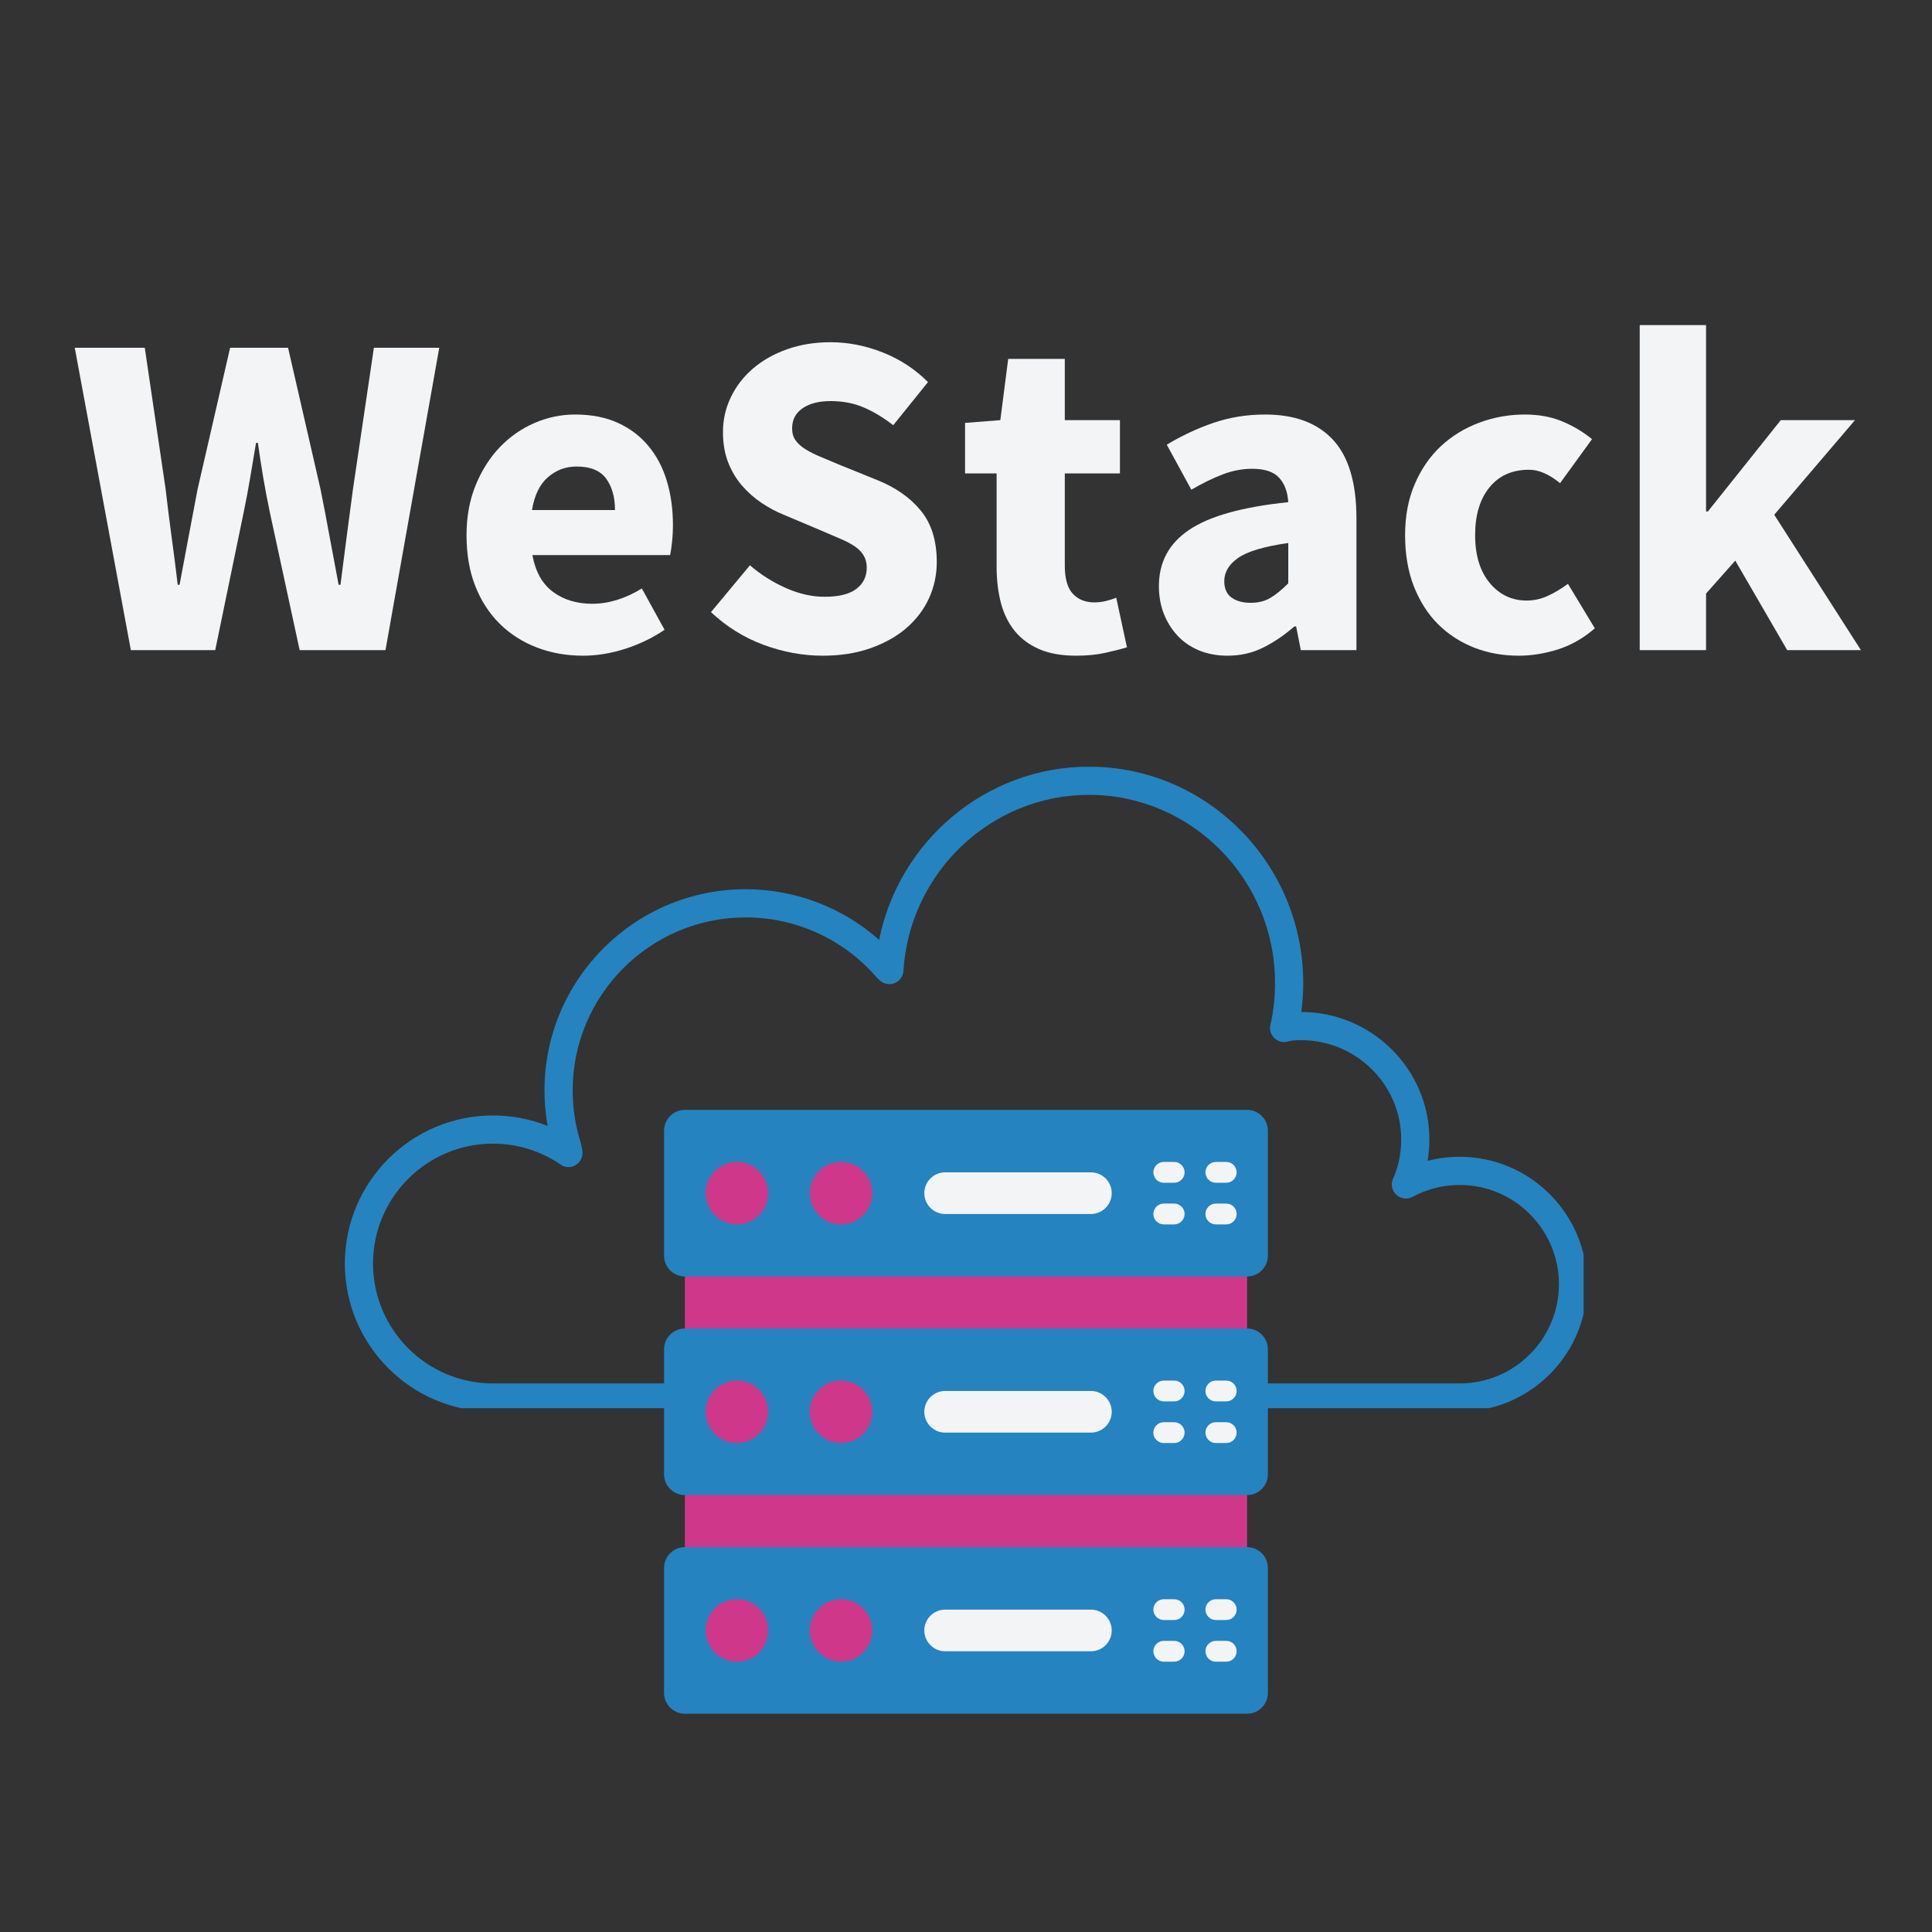 <svg xmlns="http://www.w3.org/2000/svg" xmlns:xlink="http://www.w3.org/1999/xlink" width="500" zoomAndPan="magnify" viewBox="0 0 375 375" height="500" preserveAspectRatio="xMidYMid meet" version="1.0"><rect x="0" y="0" width="375" height="375" fill="#333333" stroke="none"/><defs><g/><clipPath id="058af0bb8d"><path d="M 66.828 148.84 L 307.375 148.84 L 307.375 273.332 L 66.828 273.332 Z M 66.828 148.84 " clip-rule="nonzero"/></clipPath><clipPath id="01d3fed6f5"><path d="M 128.891 257 L 247 257 L 247 291 L 128.891 291 Z M 128.891 257 " clip-rule="nonzero"/></clipPath><clipPath id="ea3ee7835d"><path d="M 128.891 300 L 247 300 L 247 333 L 128.891 333 Z M 128.891 300 " clip-rule="nonzero"/></clipPath><clipPath id="c2f571f56a"><path d="M 128.891 215.426 L 247 215.426 L 247 248 L 128.891 248 Z M 128.891 215.426 " clip-rule="nonzero"/></clipPath></defs><g fill="#f2f4f6" fill-opacity="1"><g transform="translate(13.243, 126.192)"><g><path d="M 12.156 0 L 1.266 -58.688 L 14.859 -58.688 L 18.906 -31.234 C 19.258 -28.172 19.645 -25.094 20.062 -22 C 20.488 -18.914 20.883 -15.812 21.25 -12.688 L 21.609 -12.688 C 22.203 -15.812 22.785 -18.914 23.359 -22 C 23.93 -25.094 24.516 -28.172 25.109 -31.234 L 31.422 -58.688 L 42.672 -58.688 L 48.969 -31.234 C 49.57 -28.234 50.156 -25.188 50.719 -22.094 C 51.289 -19.008 51.879 -15.875 52.484 -12.688 L 52.844 -12.688 C 53.258 -15.875 53.66 -18.992 54.047 -22.047 C 54.441 -25.109 54.848 -28.172 55.266 -31.234 L 59.328 -58.688 L 72.016 -58.688 L 61.578 0 L 44.922 0 L 39.156 -26.641 C 38.676 -28.922 38.238 -31.219 37.844 -33.531 C 37.457 -35.844 37.113 -38.078 36.812 -40.234 L 36.453 -40.234 C 36.098 -38.078 35.723 -35.844 35.328 -33.531 C 34.941 -31.219 34.508 -28.922 34.031 -26.641 L 28.531 0 Z M 12.156 0 "/></g></g></g><g fill="#f2f4f6" fill-opacity="1"><g transform="translate(87.319, 126.192)"><g><path d="M 25.828 1.078 C 22.648 1.078 19.68 0.551 16.922 -0.5 C 14.16 -1.551 11.758 -3.078 9.719 -5.078 C 7.676 -7.086 6.082 -9.535 4.938 -12.422 C 3.801 -15.305 3.234 -18.609 3.234 -22.328 C 3.234 -25.922 3.832 -29.172 5.031 -32.078 C 6.238 -34.992 7.816 -37.457 9.766 -39.469 C 11.711 -41.477 13.945 -43.023 16.469 -44.109 C 18.988 -45.191 21.598 -45.734 24.297 -45.734 C 27.484 -45.734 30.258 -45.191 32.625 -44.109 C 35 -43.023 36.977 -41.52 38.562 -39.594 C 40.156 -37.676 41.344 -35.41 42.125 -32.797 C 42.906 -30.191 43.297 -27.359 43.297 -24.297 C 43.297 -23.098 43.234 -21.957 43.109 -20.875 C 42.992 -19.801 42.875 -18.992 42.75 -18.453 L 16.016 -18.453 C 16.617 -15.211 17.957 -12.828 20.031 -11.297 C 22.102 -9.766 24.641 -9 27.641 -9 C 30.816 -9 34.023 -9.988 37.266 -11.969 L 41.672 -3.953 C 39.391 -2.398 36.852 -1.172 34.062 -0.266 C 31.281 0.629 28.535 1.078 25.828 1.078 Z M 15.938 -27.188 L 32.047 -27.188 C 32.047 -29.707 31.473 -31.742 30.328 -33.297 C 29.191 -34.859 27.273 -35.641 24.578 -35.641 C 22.473 -35.641 20.625 -34.945 19.031 -33.562 C 17.445 -32.188 16.414 -30.062 15.938 -27.188 Z M 15.938 -27.188 "/></g></g></g><g fill="#f2f4f6" fill-opacity="1"><g transform="translate(134.843, 126.192)"><g><path d="M 24.844 1.078 C 21 1.078 17.172 0.375 13.359 -1.031 C 9.555 -2.445 6.156 -4.562 3.156 -7.375 L 10.719 -16.469 C 12.812 -14.664 15.133 -13.195 17.688 -12.062 C 20.238 -10.926 22.742 -10.359 25.203 -10.359 C 27.961 -10.359 30.016 -10.863 31.359 -11.875 C 32.711 -12.895 33.391 -14.273 33.391 -16.016 C 33.391 -16.922 33.191 -17.703 32.797 -18.359 C 32.41 -19.023 31.844 -19.613 31.094 -20.125 C 30.344 -20.633 29.441 -21.113 28.391 -21.562 C 27.348 -22.008 26.195 -22.504 24.938 -23.047 L 17.281 -26.281 C 15.781 -26.883 14.32 -27.664 12.906 -28.625 C 11.5 -29.582 10.238 -30.707 9.125 -32 C 8.02 -33.289 7.133 -34.789 6.469 -36.5 C 5.812 -38.207 5.484 -40.145 5.484 -42.312 C 5.484 -44.707 5.992 -46.969 7.016 -49.094 C 8.035 -51.227 9.473 -53.086 11.328 -54.672 C 13.191 -56.266 15.398 -57.508 17.953 -58.406 C 20.504 -59.312 23.312 -59.766 26.375 -59.766 C 29.789 -59.766 33.164 -59.102 36.5 -57.781 C 39.832 -56.469 42.758 -54.551 45.281 -52.031 L 38.531 -43.656 C 36.602 -45.156 34.68 -46.312 32.766 -47.125 C 30.848 -47.938 28.719 -48.344 26.375 -48.344 C 24.094 -48.344 22.273 -47.875 20.922 -46.938 C 19.578 -46.008 18.906 -44.707 18.906 -43.031 C 18.906 -42.125 19.129 -41.352 19.578 -40.719 C 20.023 -40.094 20.656 -39.523 21.469 -39.016 C 22.281 -38.504 23.223 -38.023 24.297 -37.578 C 25.379 -37.129 26.551 -36.633 27.812 -36.094 L 35.375 -33.031 C 38.977 -31.594 41.812 -29.613 43.875 -27.094 C 45.945 -24.57 46.984 -21.242 46.984 -17.109 C 46.984 -14.641 46.488 -12.312 45.5 -10.125 C 44.508 -7.938 43.066 -6.016 41.172 -4.359 C 39.285 -2.711 36.961 -1.395 34.203 -0.406 C 31.441 0.582 28.32 1.078 24.844 1.078 Z M 24.844 1.078 "/></g></g></g><g fill="#f2f4f6" fill-opacity="1"><g transform="translate(185.786, 126.192)"><g><path d="M 23.047 1.078 C 20.285 1.078 17.926 0.66 15.969 -0.172 C 14.02 -1.016 12.43 -2.188 11.203 -3.688 C 9.973 -5.188 9.07 -7 8.5 -9.125 C 7.938 -11.258 7.656 -13.617 7.656 -16.203 L 7.656 -34.297 L 1.531 -34.297 L 1.531 -44.109 L 8.375 -44.641 L 9.906 -56.531 L 20.891 -56.531 L 20.891 -44.641 L 31.594 -44.641 L 31.594 -34.297 L 20.891 -34.297 L 20.891 -16.391 C 20.891 -13.867 21.41 -12.051 22.453 -10.938 C 23.504 -9.82 24.898 -9.266 26.641 -9.266 C 27.359 -9.266 28.094 -9.352 28.844 -9.531 C 29.594 -9.719 30.27 -9.93 30.875 -10.172 L 32.953 -0.547 C 31.742 -0.18 30.328 0.176 28.703 0.531 C 27.086 0.895 25.203 1.078 23.047 1.078 Z M 23.047 1.078 "/></g></g></g><g fill="#f2f4f6" fill-opacity="1"><g transform="translate(221.159, 126.192)"><g><path d="M 17.109 1.078 C 15.066 1.078 13.219 0.734 11.562 0.047 C 9.914 -0.641 8.52 -1.598 7.375 -2.828 C 6.238 -4.066 5.352 -5.492 4.719 -7.109 C 4.094 -8.734 3.781 -10.504 3.781 -12.422 C 3.781 -17.098 5.758 -20.754 9.719 -23.391 C 13.676 -26.035 20.066 -27.812 28.891 -28.719 C 28.773 -30.695 28.191 -32.27 27.141 -33.438 C 26.086 -34.613 24.332 -35.203 21.875 -35.203 C 19.957 -35.203 18.051 -34.836 16.156 -34.109 C 14.27 -33.391 12.242 -32.398 10.078 -31.141 L 5.312 -39.875 C 8.188 -41.613 11.195 -43.023 14.344 -44.109 C 17.5 -45.191 20.848 -45.734 24.391 -45.734 C 30.148 -45.734 34.547 -44.098 37.578 -40.828 C 40.609 -37.555 42.125 -32.469 42.125 -25.562 L 42.125 0 L 31.328 0 L 30.422 -4.594 L 30.062 -4.594 C 28.145 -2.914 26.133 -1.551 24.031 -0.5 C 21.938 0.551 19.629 1.078 17.109 1.078 Z M 21.609 -9.188 C 23.109 -9.188 24.395 -9.516 25.469 -10.172 C 26.551 -10.828 27.691 -11.758 28.891 -12.969 L 28.891 -20.797 C 24.211 -20.129 20.973 -19.164 19.172 -17.906 C 17.367 -16.645 16.469 -15.145 16.469 -13.406 C 16.469 -11.969 16.93 -10.906 17.859 -10.219 C 18.797 -9.531 20.047 -9.188 21.609 -9.188 Z M 21.609 -9.188 "/></g></g></g><g fill="#f2f4f6" fill-opacity="1"><g transform="translate(269.493, 126.192)"><g><path d="M 25.297 1.078 C 22.172 1.078 19.273 0.551 16.609 -0.5 C 13.941 -1.551 11.613 -3.066 9.625 -5.047 C 7.645 -7.023 6.082 -9.469 4.938 -12.375 C 3.801 -15.289 3.234 -18.609 3.234 -22.328 C 3.234 -26.047 3.863 -29.359 5.125 -32.266 C 6.383 -35.18 8.078 -37.629 10.203 -39.609 C 12.336 -41.586 14.816 -43.102 17.641 -44.156 C 20.461 -45.207 23.406 -45.734 26.469 -45.734 C 29.227 -45.734 31.672 -45.281 33.797 -44.375 C 35.93 -43.477 37.836 -42.336 39.516 -40.953 L 33.312 -32.406 C 31.207 -34.145 29.195 -35.016 27.281 -35.016 C 24.031 -35.016 21.473 -33.875 19.609 -31.594 C 17.754 -29.312 16.828 -26.223 16.828 -22.328 C 16.828 -18.422 17.77 -15.328 19.656 -13.047 C 21.551 -10.766 23.941 -9.625 26.828 -9.625 C 28.266 -9.625 29.656 -9.938 31 -10.562 C 32.352 -11.195 33.633 -11.969 34.844 -12.875 L 40.062 -4.234 C 37.832 -2.305 35.426 -0.938 32.844 -0.125 C 30.27 0.676 27.754 1.078 25.297 1.078 Z M 25.297 1.078 "/></g></g></g><g fill="#f2f4f6" fill-opacity="1"><g transform="translate(312.426, 126.192)"><g><path d="M 5.844 0 L 5.844 -63.094 L 18.719 -63.094 L 18.719 -26.922 L 19.078 -26.922 L 33.219 -44.641 L 47.625 -44.641 L 31.953 -26.281 L 48.781 0 L 34.469 0 L 24.391 -17.375 L 18.719 -10.984 L 18.719 0 Z M 5.844 0 "/></g></g></g><g clip-path="url(#058af0bb8d)"><path fill="#2583bf" d="M 283.328 268.523 L 95.68 268.523 C 82.848 268.523 72.406 258.086 72.406 245.254 C 72.406 232.418 82.848 221.98 95.68 221.98 C 100.273 221.98 104.715 223.316 108.52 225.844 L 108.617 225.922 C 109.504 226.641 110.746 226.73 111.73 226.148 C 112.719 225.562 113.23 224.434 113.027 223.305 L 112.836 222.246 C 112.812 222.129 112.785 222.016 112.75 221.902 C 111.691 218.602 111.156 215.152 111.156 211.645 C 111.156 193.129 126.219 178.066 144.734 178.066 C 154.504 178.066 163.777 182.316 170.164 189.719 C 170.23 189.793 170.297 189.859 170.367 189.926 L 170.75 190.285 C 171.523 191.012 172.645 191.223 173.629 190.832 C 174.613 190.445 175.285 189.52 175.352 188.461 C 176.551 169.297 192.379 154.281 211.383 154.281 C 231.289 154.281 247.484 170.668 247.484 190.809 C 247.484 193.434 247.207 196.051 246.691 198.48 L 246.594 198.852 C 246.359 199.789 246.629 200.777 247.309 201.457 C 247.984 202.141 248.98 202.418 249.91 202.18 L 250.695 201.984 C 251.359 201.918 252.023 201.887 252.691 201.895 C 263.324 201.965 271.973 210.605 271.973 221.152 C 271.973 223.652 271.504 226.082 270.625 228.262 L 270.398 228.754 C 269.902 229.824 270.152 231.09 271.008 231.895 C 271.871 232.703 273.148 232.867 274.184 232.305 C 276.969 230.801 280.133 230 283.328 230 C 293.945 230 302.586 238.641 302.586 249.262 C 302.586 259.883 293.945 268.523 283.328 268.523 Z M 283.328 224.531 C 281.219 224.531 279.121 224.801 277.094 225.324 C 277.324 223.957 277.441 222.562 277.441 221.152 C 277.441 207.609 266.355 196.516 252.73 196.422 C 252.684 196.422 252.637 196.422 252.586 196.422 C 252.832 194.566 252.957 192.688 252.957 190.809 C 252.957 167.652 234.305 148.812 211.383 148.812 C 191.418 148.812 174.504 163.176 170.637 182.422 C 163.535 176.129 154.344 172.598 144.734 172.598 C 123.203 172.598 105.684 190.113 105.684 211.645 C 105.684 213.969 105.887 216.27 106.289 218.535 C 102.938 217.199 99.348 216.512 95.68 216.512 C 79.828 216.512 66.934 229.406 66.934 245.254 C 66.934 261.098 79.828 273.996 95.68 273.996 L 283.328 273.996 C 296.961 273.996 308.059 262.898 308.059 249.262 C 308.059 235.625 296.961 224.531 283.328 224.531 " fill-opacity="1" fill-rule="nonzero"/></g><path fill="#cf388a" d="M 132.934 288.176 L 132.934 302.32 L 242.055 302.32 L 242.055 288.176 L 132.934 288.176 " fill-opacity="1" fill-rule="nonzero"/><path fill="#cf388a" d="M 132.934 245.738 L 132.934 259.883 L 242.055 259.883 L 242.055 245.738 L 132.934 245.738 " fill-opacity="1" fill-rule="nonzero"/><g clip-path="url(#01d3fed6f5)"><path fill="#2583bf" d="M 242.055 290.195 L 132.934 290.195 C 130.699 290.195 128.891 288.391 128.891 286.156 L 128.891 261.906 C 128.891 259.672 130.699 257.863 132.934 257.863 L 242.055 257.863 C 244.289 257.863 246.098 259.672 246.098 261.906 L 246.098 286.156 C 246.098 288.391 244.289 290.195 242.055 290.195 " fill-opacity="1" fill-rule="nonzero"/></g><g clip-path="url(#ea3ee7835d)"><path fill="#2583bf" d="M 242.055 332.633 L 132.934 332.633 C 130.699 332.633 128.891 330.824 128.891 328.594 L 128.891 304.344 C 128.891 302.109 130.699 300.301 132.934 300.301 L 242.055 300.301 C 244.289 300.301 246.098 302.109 246.098 304.344 L 246.098 328.594 C 246.098 330.824 244.289 332.633 242.055 332.633 " fill-opacity="1" fill-rule="nonzero"/></g><g clip-path="url(#c2f571f56a)"><path fill="#2583bf" d="M 242.055 247.762 L 132.934 247.762 C 130.699 247.762 128.891 245.953 128.891 243.719 L 128.891 219.469 C 128.891 217.234 130.699 215.426 132.934 215.426 L 242.055 215.426 C 244.289 215.426 246.098 217.234 246.098 219.469 L 246.098 243.719 C 246.098 245.953 244.289 247.762 242.055 247.762 " fill-opacity="1" fill-rule="nonzero"/></g><path fill="#cf388a" d="M 149.098 231.594 C 149.098 234.941 146.383 237.656 143.035 237.656 C 139.688 237.656 136.973 234.941 136.973 231.594 C 136.973 228.246 139.688 225.531 143.035 225.531 C 146.383 225.531 149.098 228.246 149.098 231.594 " fill-opacity="1" fill-rule="nonzero"/><path fill="#cf388a" d="M 169.305 231.594 C 169.305 234.941 166.59 237.656 163.242 237.656 C 159.898 237.656 157.18 234.941 157.18 231.594 C 157.18 228.246 159.898 225.531 163.242 225.531 C 166.59 225.531 169.305 228.246 169.305 231.594 " fill-opacity="1" fill-rule="nonzero"/><path fill="#f2f4f6" d="M 211.742 235.637 L 183.453 235.637 C 181.219 235.637 179.41 233.828 179.41 231.594 C 179.41 229.359 181.219 227.551 183.453 227.551 L 211.742 227.551 C 213.977 227.551 215.785 229.359 215.785 231.594 C 215.785 233.828 213.977 235.637 211.742 235.637 " fill-opacity="1" fill-rule="nonzero"/><path fill="#cf388a" d="M 149.098 274.031 C 149.098 277.379 146.383 280.094 143.035 280.094 C 139.688 280.094 136.973 277.379 136.973 274.031 C 136.973 270.684 139.688 267.969 143.035 267.969 C 146.383 267.969 149.098 270.684 149.098 274.031 " fill-opacity="1" fill-rule="nonzero"/><path fill="#cf388a" d="M 169.305 274.031 C 169.305 277.379 166.59 280.094 163.242 280.094 C 159.898 280.094 157.18 277.379 157.18 274.031 C 157.18 270.684 159.898 267.969 163.242 267.969 C 166.59 267.969 169.305 270.684 169.305 274.031 " fill-opacity="1" fill-rule="nonzero"/><path fill="#f2f4f6" d="M 211.742 278.07 L 183.453 278.07 C 181.219 278.07 179.41 276.266 179.41 274.031 C 179.41 271.797 181.219 269.988 183.453 269.988 L 211.742 269.988 C 213.977 269.988 215.785 271.797 215.785 274.031 C 215.785 276.266 213.977 278.07 211.742 278.07 " fill-opacity="1" fill-rule="nonzero"/><path fill="#cf388a" d="M 149.098 316.469 C 149.098 319.812 146.383 322.531 143.035 322.531 C 139.688 322.531 136.973 319.812 136.973 316.469 C 136.973 313.121 139.688 310.406 143.035 310.406 C 146.383 310.406 149.098 313.121 149.098 316.469 " fill-opacity="1" fill-rule="nonzero"/><path fill="#cf388a" d="M 169.305 316.469 C 169.305 319.812 166.59 322.531 163.242 322.531 C 159.898 322.531 157.18 319.812 157.18 316.469 C 157.18 313.121 159.898 310.406 163.242 310.406 C 166.59 310.406 169.305 313.121 169.305 316.469 " fill-opacity="1" fill-rule="nonzero"/><path fill="#f2f4f6" d="M 211.742 320.508 L 183.453 320.508 C 181.219 320.508 179.41 318.699 179.41 316.469 C 179.41 314.234 181.219 312.426 183.453 312.426 L 211.742 312.426 C 213.977 312.426 215.785 314.234 215.785 316.469 C 215.785 318.699 213.977 320.508 211.742 320.508 " fill-opacity="1" fill-rule="nonzero"/><path fill="#f2f4f6" d="M 227.91 229.574 L 225.887 229.574 C 224.777 229.574 223.867 228.664 223.867 227.551 C 223.867 226.438 224.777 225.531 225.887 225.531 L 227.91 225.531 C 229.023 225.531 229.93 226.438 229.93 227.551 C 229.93 228.664 229.023 229.574 227.91 229.574 " fill-opacity="1" fill-rule="nonzero"/><path fill="#f2f4f6" d="M 238.012 229.574 L 235.992 229.574 C 234.879 229.574 233.973 228.664 233.973 227.551 C 233.973 226.438 234.879 225.531 235.992 225.531 L 238.012 225.531 C 239.125 225.531 240.035 226.438 240.035 227.551 C 240.035 228.664 239.125 229.574 238.012 229.574 " fill-opacity="1" fill-rule="nonzero"/><path fill="#f2f4f6" d="M 227.91 237.656 L 225.887 237.656 C 224.777 237.656 223.867 236.746 223.867 235.637 C 223.867 234.523 224.777 233.613 225.887 233.613 L 227.91 233.613 C 229.023 233.613 229.93 234.523 229.93 235.637 C 229.93 236.746 229.023 237.656 227.91 237.656 " fill-opacity="1" fill-rule="nonzero"/><path fill="#f2f4f6" d="M 238.012 237.656 L 235.992 237.656 C 234.879 237.656 233.973 236.746 233.973 235.637 C 233.973 234.523 234.879 233.613 235.992 233.613 L 238.012 233.613 C 239.125 233.613 240.035 234.523 240.035 235.637 C 240.035 236.746 239.125 237.656 238.012 237.656 " fill-opacity="1" fill-rule="nonzero"/><path fill="#f2f4f6" d="M 227.91 272.008 L 225.887 272.008 C 224.777 272.008 223.867 271.102 223.867 269.988 C 223.867 268.875 224.777 267.969 225.887 267.969 L 227.91 267.969 C 229.023 267.969 229.93 268.875 229.93 269.988 C 229.93 271.102 229.023 272.008 227.91 272.008 " fill-opacity="1" fill-rule="nonzero"/><path fill="#f2f4f6" d="M 238.012 272.008 L 235.992 272.008 C 234.879 272.008 233.973 271.102 233.973 269.988 C 233.973 268.875 234.879 267.969 235.992 267.969 L 238.012 267.969 C 239.125 267.969 240.035 268.875 240.035 269.988 C 240.035 271.102 239.125 272.008 238.012 272.008 " fill-opacity="1" fill-rule="nonzero"/><path fill="#f2f4f6" d="M 227.91 280.094 L 225.887 280.094 C 224.777 280.094 223.867 279.184 223.867 278.07 C 223.867 276.957 224.777 276.051 225.887 276.051 L 227.91 276.051 C 229.023 276.051 229.93 276.957 229.93 278.07 C 229.93 279.184 229.023 280.094 227.91 280.094 " fill-opacity="1" fill-rule="nonzero"/><path fill="#f2f4f6" d="M 238.012 280.094 L 235.992 280.094 C 234.879 280.094 233.973 279.184 233.973 278.07 C 233.973 276.957 234.879 276.051 235.992 276.051 L 238.012 276.051 C 239.125 276.051 240.035 276.957 240.035 278.07 C 240.035 279.184 239.125 280.094 238.012 280.094 " fill-opacity="1" fill-rule="nonzero"/><path fill="#f2f4f6" d="M 227.91 314.445 L 225.887 314.445 C 224.777 314.445 223.867 313.539 223.867 312.426 C 223.867 311.312 224.777 310.406 225.887 310.406 L 227.91 310.406 C 229.023 310.406 229.93 311.312 229.93 312.426 C 229.93 313.539 229.023 314.445 227.91 314.445 " fill-opacity="1" fill-rule="nonzero"/><path fill="#f2f4f6" d="M 238.012 314.445 L 235.992 314.445 C 234.879 314.445 233.973 313.539 233.973 312.426 C 233.973 311.312 234.879 310.406 235.992 310.406 L 238.012 310.406 C 239.125 310.406 240.035 311.312 240.035 312.426 C 240.035 313.539 239.125 314.445 238.012 314.445 " fill-opacity="1" fill-rule="nonzero"/><path fill="#f2f4f6" d="M 227.91 322.531 L 225.887 322.531 C 224.777 322.531 223.867 321.621 223.867 320.508 C 223.867 319.395 224.777 318.488 225.887 318.488 L 227.91 318.488 C 229.023 318.488 229.93 319.395 229.93 320.508 C 229.93 321.621 229.023 322.531 227.91 322.531 " fill-opacity="1" fill-rule="nonzero"/><path fill="#f2f4f6" d="M 238.012 322.531 L 235.992 322.531 C 234.879 322.531 233.973 321.621 233.973 320.508 C 233.973 319.395 234.879 318.488 235.992 318.488 L 238.012 318.488 C 239.125 318.488 240.035 319.395 240.035 320.508 C 240.035 321.621 239.125 322.531 238.012 322.531 " fill-opacity="1" fill-rule="nonzero"/></svg>